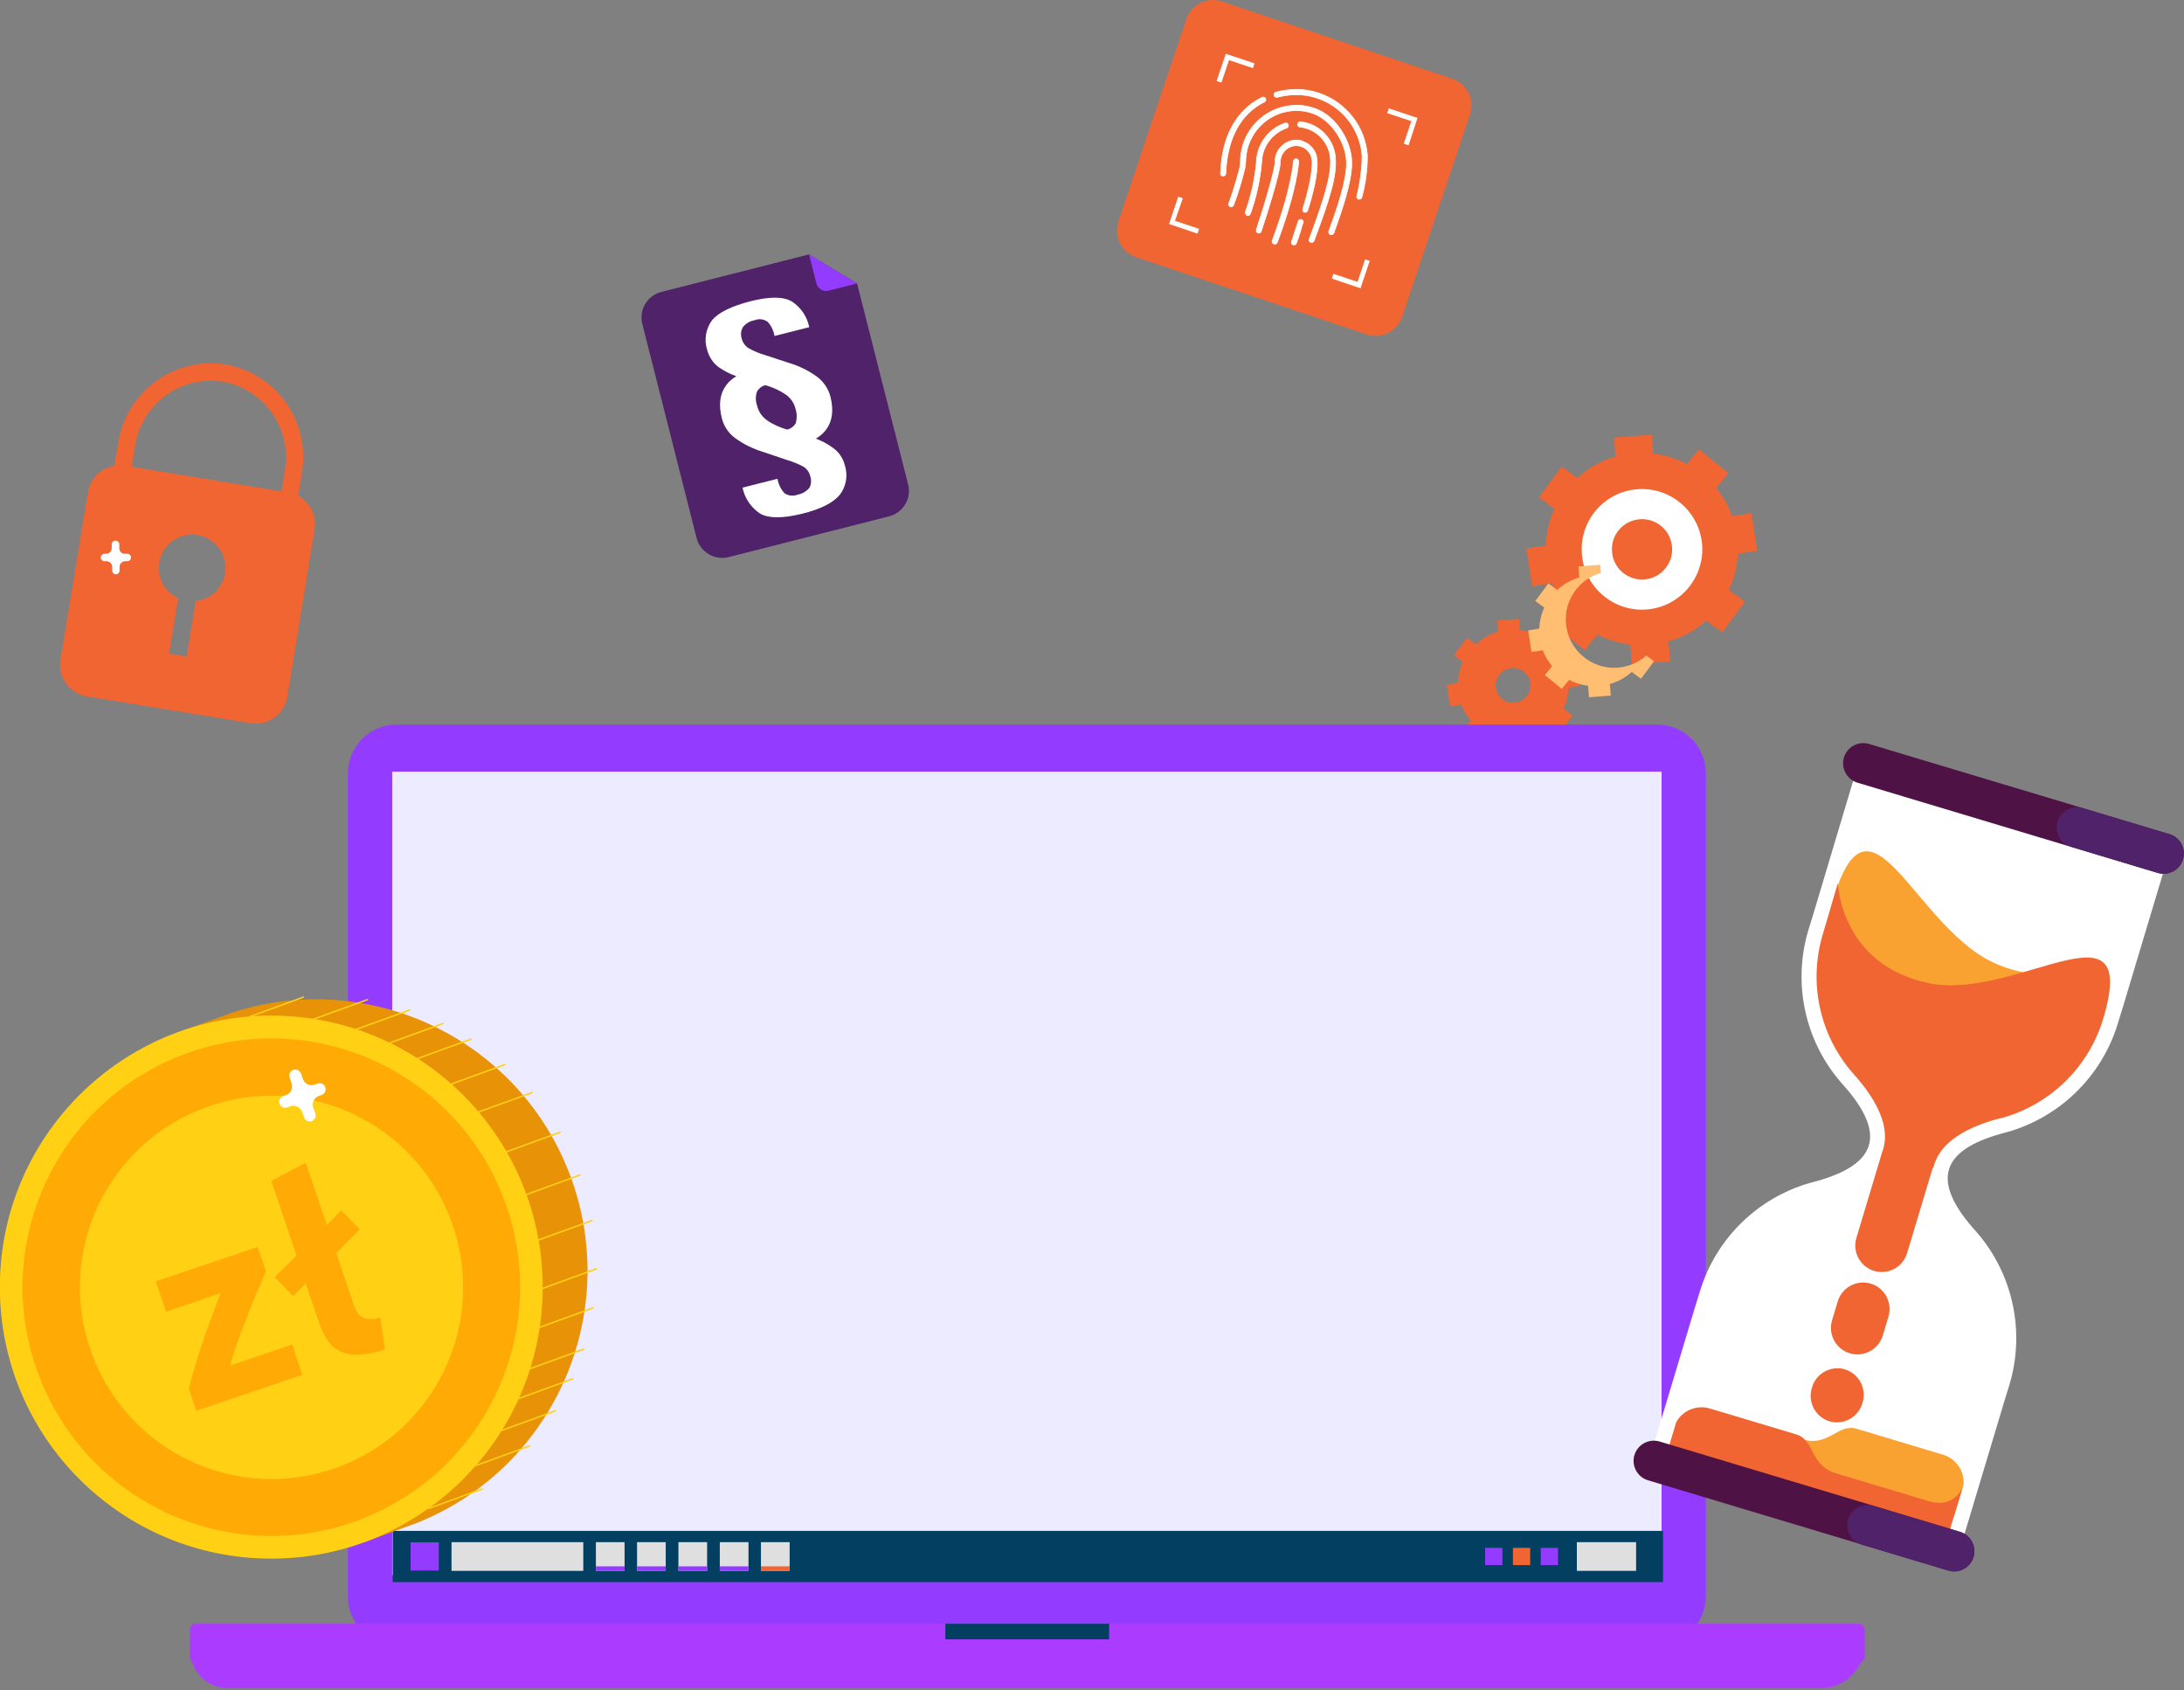 <?xml version="1.0" encoding="UTF-8" standalone="no"?>
<!DOCTYPE svg PUBLIC "-//W3C//DTD SVG 1.1//EN" "http://www.w3.org/Graphics/SVG/1.1/DTD/svg11.dtd">
<svg width="100%" height="100%" viewBox="0 0 950 735" version="1.1" xmlns="http://www.w3.org/2000/svg" xmlns:xlink="http://www.w3.org/1999/xlink" xml:space="preserve" xmlns:serif="http://www.serif.com/" style="fill-rule:evenodd;clip-rule:evenodd;stroke-miterlimit:10;">
    <rect x="0" y="0" width="950" height="735" fill="#808080" stroke="none"/>
    <g id="Jeśli_e-Sprawozdanie_Finansowe_to_fillup__il" transform="matrix(1,0,0,1,13735.3,-593.91)">
        <path id="Path_10272" d="M-12979.4,834.659L-12971,833.343L-12973.5,817.071L-12981.8,818.365C-12983.4,813.938 -12985.8,809.816 -12988.8,806.173L-12983.5,799.661L-12996.3,789.275L-13001.6,795.729C-13006.1,793.307 -13011,791.752 -13016.2,791.143L-13016.8,782.908L-13033.2,784.199L-13032.6,792.435C-13038.8,794.205 -13044.5,797.413 -13049.3,801.801L-13056,796.856L-13065.8,810.12L-13059.1,815.199C-13061.4,820.221 -13062.7,825.651 -13062.8,831.174L-13071.3,832.511L-13068.8,848.783L-13060.3,847.467C-13058.7,851.829 -13056.3,855.888 -13053.3,859.479L-13058.8,866.178L-13046,876.583L-13040.5,869.832C-13036,872.123 -13031.1,873.569 -13026.1,874.101L-13025.4,882.807L-13008.9,881.504L-13009.6,872.803C-13003.5,871.052 -12997.9,867.932 -12993.2,863.68L-12986.2,868.858L-12976.4,855.591L-12983.4,850.408C-12981,845.473 -12979.7,840.12 -12979.4,834.661L-12979.4,834.659ZM-13018.6,845.701C-13011.4,844.272 -13006.7,837.254 -13008.1,830.027C-13009.6,822.8 -13016.6,818.099 -13023.8,819.528C-13031,820.957 -13035.7,827.975 -13034.3,835.201C-13032.9,842.395 -13025.9,847.093 -13018.7,845.717L-13018.6,845.701Z" style="fill:url(#_Linear1);fill-rule:nonzero;"/>
        <path id="Path_10273" d="M-12979.4,834.659L-12971,833.343L-12973.5,817.071L-12976.3,817.621C-12977.8,838.565 -12996,854.322 -13017,852.816C-13037.9,851.311 -13053.7,833.112 -13052.2,812.168C-13051.9,808.489 -13051.1,804.869 -13049.8,801.42L-13055.9,796.89L-13065.7,810.153L-13059.1,815.197C-13061.4,820.219 -13062.7,825.65 -13062.8,831.171L-13071.3,832.509L-13068.8,848.782L-13060.3,847.466C-13058.7,851.828 -13056.3,855.887 -13053.3,859.478L-13058.8,866.176L-13046,876.581L-13040.5,869.829C-13036,872.118 -13031.1,873.563 -13026.1,874.093L-13025.4,882.798L-13008.9,881.496L-13009.6,872.795C-13003.5,871.044 -12997.9,867.923 -12993.2,863.671L-12986.2,868.85L-12976.4,855.579L-12983.4,850.397C-12981,845.461 -12979.7,840.108 -12979.4,834.649L-12979.4,834.659L-12979.4,834.659Z" style="fill:rgb(240,101,50);fill-rule:nonzero;"/>
        <path id="Path_10274" d="M-13023.2,806.669C-13037.6,807.813 -13048.4,820.445 -13047.2,834.883C-13046.1,849.321 -13033.4,860.097 -13019,858.953C-13004.6,857.809 -12993.8,845.185 -12994.9,830.751C-12996.1,816.313 -13008.7,805.531 -13023.1,806.668L-13023.1,806.669L-13023.2,806.669ZM-13020,845.886C-13027.3,846.438 -13033.6,841.027 -13034.1,833.801C-13034.7,826.575 -13029.3,820.269 -13022,819.717C-13014.8,819.166 -13008.5,824.576 -13008,831.803C-13007.7,835.265 -13008.8,838.692 -13011.1,841.331C-13013.3,843.982 -13016.6,845.623 -13020,845.886Z" style="fill:white;fill-rule:nonzero;"/>
        <path id="Path_10275" d="M-13053.1,893.041C-13053.1,893.041 -13048.2,892.27 -13048.2,892.27L-13049.7,882.886L-13054.5,883.627C-13055.4,881.071 -13056.8,878.691 -13058.5,876.589L-13055.4,872.842L-13062.8,866.829L-13065.7,870.531C-13068.4,869.106 -13071.2,868.186 -13074.2,867.818L-13074.5,863.057L-13084,863.81L-13083.7,868.573C-13087.3,869.629 -13090.6,871.527 -13093.3,874.113L-13097.2,871.272L-13102.9,878.909L-13099,881.789C-13100.3,884.658 -13101,887.764 -13101.2,890.924L-13106,891.683L-13104.5,901.067L-13099.7,900.314C-13098.7,902.817 -13097.3,905.147 -13095.6,907.214L-13098.8,911.092L-13091.4,917.102L-13088.2,913.2C-13085.6,914.542 -13082.8,915.407 -13079.9,915.751L-13079.6,920.771L-13070.1,920.019L-13070.5,915C-13066.9,913.995 -13063.7,912.194 -13061,909.736L-13056.9,912.718L-13051.3,905.081L-13055.2,902.112C-13053.9,899.259 -13053.2,896.177 -13053.1,893.041ZM-13076.5,899.517C-13080.7,899.856 -13084.3,896.754 -13084.7,892.589C-13085,888.424 -13081.9,884.774 -13077.7,884.434C-13073.6,884.096 -13069.9,887.197 -13069.6,891.362L-13069.6,891.378C-13069.3,895.537 -13072.4,899.179 -13076.5,899.517L-13076.5,899.517Z" style="fill:url(#_Linear2);fill-rule:nonzero;"/>
        <path id="Path_10276" d="M-13053.1,893.041C-13053.1,893.041 -13048.2,892.27 -13048.2,892.27L-13049.7,882.886L-13054.5,883.627C-13055.4,881.071 -13056.8,878.691 -13058.5,876.589L-13055.4,872.842L-13062.8,866.829L-13065.7,870.531C-13068.4,869.106 -13071.2,868.186 -13074.2,867.818L-13074.5,863.057L-13084,863.81L-13083.7,868.573C-13087.3,869.629 -13090.6,871.527 -13093.3,874.113L-13097.2,871.272L-13102.9,878.909L-13099,881.789C-13100.3,884.658 -13101,887.764 -13101.2,890.924L-13106,891.683L-13104.5,901.067L-13099.7,900.314C-13098.7,902.817 -13097.3,905.147 -13095.6,907.214L-13098.8,911.092L-13091.4,917.102L-13088.2,913.2C-13085.6,914.542 -13082.8,915.407 -13079.9,915.751L-13079.6,920.771L-13070.1,920.019L-13070.5,915C-13066.9,913.995 -13063.7,912.194 -13061,909.736L-13056.9,912.718L-13051.3,905.081L-13055.2,902.112C-13053.9,899.259 -13053.2,896.177 -13053.1,893.041ZM-13076.5,899.517C-13080.7,899.856 -13084.3,896.754 -13084.7,892.589C-13085,888.424 -13081.9,884.774 -13077.7,884.434C-13073.6,884.096 -13069.9,887.197 -13069.6,891.362L-13069.6,891.378C-13069.3,895.537 -13072.4,899.179 -13076.5,899.517L-13076.5,899.517Z" style="fill:none;fill-rule:nonzero;"/>
        <g id="Group_1226" transform="matrix(0.982,-0.191,0.191,0.982,-13239.8,690.898)">
            <path id="Path_10277" d="M167.391,229.451C155.856,228.095 147.604,217.644 148.961,206.109C150.126,196.192 158.106,188.462 168.054,187.611L168.461,184.079L159.013,183.009L158.458,187.755C154.746,188.097 151.166,189.305 148.005,191.281L144.759,187.756L137.747,194.173L141.017,197.742C139.163,200.304 137.841,203.211 137.127,206.292L132.235,206.115L131.871,215.604L136.809,215.796C137.279,218.438 138.175,220.985 139.458,223.34L135.633,226.547L141.744,233.857L145.592,230.63C147.867,232.44 150.451,233.823 153.219,234.711L152.642,239.712L162.085,240.781L162.663,235.781C166.315,235.467 169.848,234.32 172.987,232.425L176.385,236.123L183.396,229.706L180.576,226.65C176.609,229.009 171.972,229.993 167.388,229.449L167.391,229.451Z" style="fill:rgb(255,190,113);fill-rule:nonzero;"/>
            <path id="Path_10278" d="M188.614,217.719L188.764,217.719L188.764,217.356C188.702,217.471 188.652,217.593 188.614,217.719Z" style="fill:rgb(217,217,217);fill-rule:nonzero;"/>
        </g>
        <path id="Path_10279" d="M-13362.5,717.154L-13340.3,804.504C-13338.7,810.646 -13342.4,816.895 -13348.6,818.459L-13348.6,818.46L-13418.3,836.157C-13424.5,837.708 -13430.7,833.999 -13432.3,827.865L-13455.9,734.787C-13457.5,728.645 -13453.7,722.417 -13447.6,720.851L-13383.5,704.565L-13362.5,717.154Z" style="fill:rgb(79,34,105);fill-rule:nonzero;"/>
        <path id="Path_10280" d="M-13362.5,717.154L-13374.9,720.339C-13377.3,720.9 -13379.7,719.417 -13380.2,717.027L-13380.2,717.026L-13383.4,704.565L-13362.5,717.154Z" style="fill:rgb(147,60,255);fill-rule:nonzero;"/>
        <path id="Path_10281" d="M-13380.4,784.647C-13378.6,783.631 -13377.1,782.28 -13375.9,780.672C-13373.2,776.996 -13372.6,772.202 -13374.1,766.289C-13375,762.862 -13377.1,759.846 -13379.9,757.736C-13383.6,755.065 -13387.7,753.035 -13392.1,751.73L-13402.4,748.353C-13405,747.623 -13407.4,746.604 -13409.7,745.318C-13411.2,744.335 -13412.3,742.799 -13412.7,741.045C-13413.2,739.392 -13413,737.575 -13412.1,736.08C-13410.8,734.518 -13409,733.478 -13407,733.156C-13405.1,732.411 -13403,732.669 -13401.4,733.84C-13399.8,735.578 -13398.8,737.717 -13398.4,740.015L-13383.3,736.189C-13384.2,731.624 -13386.9,727.62 -13390.8,725.05C-13394.5,722.842 -13400.5,722.799 -13408.9,724.922C-13417.2,727.071 -13422.8,729.806 -13425.6,733.205C-13428.3,736.867 -13429.1,741.663 -13427.7,746.029C-13426.9,749.134 -13425.1,751.861 -13422.5,753.702C-13420.2,755.283 -13417.7,756.568 -13415,757.528C-13416.8,758.553 -13418.3,759.91 -13419.5,761.525C-13422.2,765.201 -13422.8,769.988 -13421.3,775.887C-13420.4,779.311 -13418.4,782.325 -13415.5,784.436C-13411.8,787.107 -13407.7,789.137 -13403.3,790.442L-13393.1,793.905C-13390.5,794.639 -13388.1,795.65 -13385.7,796.919C-13384.2,797.916 -13383.2,799.445 -13382.8,801.192C-13382.3,802.837 -13382.4,804.641 -13383.3,806.129C-13384.6,807.671 -13386.5,808.7 -13388.4,809.035C-13390.3,809.771 -13392.5,809.514 -13394.1,808.351C-13395.7,806.6 -13396.7,804.435 -13397.1,802.111L-13412.3,805.958C-13411.4,810.568 -13408.6,814.623 -13404.7,817.243C-13401,819.38 -13395,819.38 -13386.6,817.371C-13378.3,815.362 -13372.8,812.477 -13370,809.079C-13367.2,805.42 -13366.4,800.62 -13367.8,796.255C-13368.6,793.139 -13370.4,790.407 -13373.1,788.582C-13375.3,786.961 -13377.8,785.64 -13380.4,784.649L-13380.4,784.647ZM-13401.7,776.633C-13403.9,775.088 -13405.4,772.805 -13406,770.215C-13406.7,768.246 -13406.7,766.115 -13406,764.146C-13405.2,762.775 -13403.9,761.789 -13402.4,761.41C-13399.2,762.297 -13396.2,763.674 -13393.5,765.492C-13391.3,767.039 -13389.8,769.321 -13389.2,771.91C-13388.6,773.889 -13388.6,776.022 -13389.2,778.002C-13390,779.361 -13391.3,780.338 -13392.9,780.716C-13396,779.839 -13399.1,778.461 -13401.8,776.634L-13401.7,776.633Z" style="fill:white;fill-rule:nonzero;"/>
        <path id="Path_10282" d="M-13605.6,809.504C-13605.6,809.504 -13604,799.501 -13604,799.501C-13600.2,777.293 -13615.1,756.204 -13637.3,752.353C-13659.6,748.942 -13680.5,764.249 -13683.9,786.549L-13685.6,796.466C-13691.5,797.448 -13696.1,802.115 -13697.1,808.049L-13709,880.716C-13710.3,888.265 -13705.2,895.44 -13697.6,896.742C-13697.6,896.743 -13697.6,896.744 -13697.6,896.745L-13626.2,908.416C-13618.6,909.58 -13611.5,904.386 -13610.3,896.81L-13598.5,824.144C-13597.5,818.227 -13600.4,812.328 -13605.6,809.504ZM-13638.6,759.878C-13620.4,763.008 -13608.3,780.23 -13611.4,798.348L-13612.9,807.58L-13678,796.894L-13676.5,787.598C-13673.6,769.499 -13656.7,757.112 -13638.6,759.877L-13638.6,759.878ZM-13650.2,855.29L-13654.1,879.414L-13661.8,878.11L-13657.8,854.045C-13665.1,850.701 -13668.2,842.096 -13664.9,834.824C-13661.6,827.553 -13653,824.369 -13645.7,827.714C-13638.4,831.058 -13635.2,839.663 -13638.6,846.934C-13640.7,851.561 -13645.1,854.732 -13650.2,855.285L-13650.2,855.29Z" style="fill:url(#_Linear3);fill-rule:nonzero;"/>
        <path id="Path_10283" d="M-13680,834.723L-13680.9,834.723C-13682.3,834.77 -13683.4,833.708 -13683.4,832.351L-13683.4,830.619C-13683.4,829.733 -13684.2,829.015 -13685,829.015L-13685.1,829.015C-13686,829.004 -13686.7,829.712 -13686.7,830.598L-13686.7,832.249C-13686.7,833.606 -13687.8,834.716 -13689.1,834.728L-13689.9,834.728C-13690.7,834.74 -13691.4,835.451 -13691.5,836.332C-13691.5,837.221 -13690.7,837.944 -13689.9,837.956L-13689,837.956C-13687.6,837.956 -13686.5,839.057 -13686.5,840.414L-13686.5,842.039C-13686.5,842.936 -13685.8,843.663 -13684.9,843.663C-13684,843.663 -13683.3,842.936 -13683.3,842.039L-13683.3,840.436C-13683.3,839.078 -13682.2,837.968 -13680.8,837.957L-13679.9,837.957C-13679,837.945 -13678.3,837.222 -13678.3,836.333C-13678.3,835.437 -13679.1,834.718 -13680,834.729L-13680,834.729L-13680,834.723Z" style="fill:white;fill-rule:nonzero;"/>
        <path id="Rectangle_2644" d="M-13203.8,594.55L-13103.6,628.16C-13097.2,630.314 -13093.7,637.266 -13095.9,643.688L-13125.4,731.626C-13127.5,738.048 -13134.5,741.508 -13140.9,739.354L-13241.1,705.744C-13247.5,703.59 -13251,696.638 -13248.8,690.216L-13219.3,602.278C-13217.2,595.856 -13210.2,592.397 -13203.8,594.55Z" style="fill:url(#_Linear4);fill-rule:nonzero;"/>
        <path id="Path_10284" d="M-13131.1,641.227L-13131.7,643.001L-13121.2,646.484L-13124.5,656.292L-13122.7,656.891L-13118.9,645.307L-13131.1,641.227ZM-13205.9,629.024L-13204.1,629.623L-13200.8,619.855L-13190.4,623.338L-13189.8,621.565L-13202,617.483L-13205.9,629.024ZM-13141.4,706.88L-13144.7,716.687L-13155.2,713.183L-13155.8,714.957L-13143.6,719.06L-13139.7,707.476L-13141.4,706.88ZM-13221,680.216L-13222.7,679.638L-13226.6,691.2L-13214.5,695.304L-13213.9,693.53L-13224.4,690.024L-13221,680.216Z" style="fill:white;fill-rule:nonzero;stroke:white;stroke-width:0.31px;"/>
        <path id="Path_10285" d="M-13171.5,662.921C-13172.1,662.92 -13172.6,663.405 -13172.7,664.033C-13172.7,664.161 -13173.3,675.574 -13181.9,698.527C-13182.1,699.13 -13181.8,699.795 -13181.2,700.024C-13180.6,700.223 -13179.9,699.91 -13179.7,699.319C-13171,676.045 -13170.4,664.61 -13170.4,664.14C-13170.4,663.498 -13170.9,662.957 -13171.5,662.922L-13171.5,662.921Z" style="fill:white;fill-rule:nonzero;stroke:white;stroke-width:0.31px;"/>
        <path id="Path_10286" d="M-13140.5,661.596C-13141.4,649.109 -13149.7,638.379 -13161.6,634.389C-13165.5,633.076 -13169.6,632.56 -13173.7,632.872C-13175.9,633.046 -13178.1,633.411 -13180.3,633.962C-13180.9,634.129 -13181.3,634.754 -13181.1,635.373C-13181,635.982 -13180.4,636.361 -13179.8,636.219C-13179.8,636.216 -13179.7,636.211 -13179.7,636.206C-13177.7,635.685 -13175.6,635.341 -13173.5,635.181C-13169.7,634.896 -13165.9,635.376 -13162.3,636.592C-13151.3,640.278 -13143.6,650.22 -13142.8,661.785C-13142.9,667.65 -13143.7,673.485 -13145.1,679.161C-13145.3,679.74 -13145,680.328 -13144.4,680.528L-13144.3,680.528C-13143.7,680.662 -13143,680.273 -13142.9,679.652C-13141.3,673.751 -13140.5,667.674 -13140.5,661.571L-13140.5,661.596L-13140.5,661.596Z" style="fill:white;fill-rule:nonzero;stroke:white;stroke-width:0.31px;"/>
        <path id="Path_10287" d="M-13185.3,638.301C-13184.8,638.006 -13184.5,637.319 -13184.8,636.739C-13185.1,636.176 -13185.8,635.947 -13186.3,636.226C-13194.2,640.073 -13203.7,649.05 -13204.4,669.332C-13204.4,669.842 -13204.1,670.31 -13203.6,670.465C-13203.5,670.488 -13203.4,670.488 -13203.3,670.465C-13202.7,670.489 -13202.1,670.001 -13202.1,669.375L-13202.1,669.332C-13201.5,654.137 -13195.7,643.385 -13185.3,638.234L-13185.3,638.301Z" style="fill:white;fill-rule:nonzero;stroke:white;stroke-width:0.31px;"/>
        <path id="Path_10288" d="M-13162.9,641.228C-13166.2,639.976 -13169.7,639.471 -13173.2,639.753C-13185.5,640.718 -13195.1,650.641 -13195.7,662.921C-13195.7,664.181 -13195.8,665.439 -13196,666.683C-13197.4,671.991 -13198.9,677.221 -13200.8,682.349C-13201,682.957 -13200.7,683.611 -13200.1,683.824C-13199.5,684.02 -13198.9,683.686 -13198.7,683.079L-13198.7,683.075C-13196.7,677.846 -13195.1,672.51 -13193.8,667.092C-13193.6,665.742 -13193.4,664.378 -13193.4,663.01C-13192.8,651.911 -13184.1,642.942 -13173.1,642.063C-13169.9,641.824 -13166.7,642.276 -13163.8,643.387C-13156.1,646.273 -13149.6,656.101 -13149.6,664.888C-13149.6,672.475 -13153.5,684.123 -13157.3,694.467C-13157.5,695.069 -13157.2,695.734 -13156.6,695.964C-13156,696.144 -13155.4,695.84 -13155.1,695.258C-13151.3,684.699 -13147.3,672.817 -13147.3,664.866C-13147.3,655.059 -13154.3,644.455 -13162.9,641.229L-13162.9,641.228Z" style="fill:white;fill-rule:nonzero;stroke:white;stroke-width:0.31px;"/>
        <path id="Path_10289" d="M-13166,647.64C-13167.2,647.25 -13168.4,646.986 -13169.6,646.849C-13170.3,646.787 -13170.8,647.254 -13170.9,647.896C-13171,648.518 -13170.5,649.081 -13169.9,649.154C-13169.9,649.154 -13169.9,649.155 -13169.9,649.156C-13168.8,649.265 -13167.8,649.494 -13166.7,649.841C-13161,651.766 -13157,656.942 -13156.6,662.964C-13156.1,670.166 -13159.3,680.361 -13165.8,697.844C-13166.1,698.411 -13165.8,699.061 -13165.2,699.296C-13165.2,699.304 -13165.2,699.312 -13165.2,699.319C-13164.6,699.507 -13163.9,699.197 -13163.7,698.614C-13156.9,680.426 -13153.8,670.424 -13154.4,662.75C-13154.8,655.832 -13159.4,649.881 -13166,647.64Z" style="fill:white;fill-rule:nonzero;stroke:white;stroke-width:0.31px;"/>
        <path id="Path_10290" d="M-13175.7,649.65C-13175.1,649.466 -13174.7,648.823 -13174.9,648.213L-13174.9,648.196C-13175.1,647.596 -13175.7,647.251 -13176.3,647.425L-13176.3,647.427C-13183.7,649.957 -13188.6,656.78 -13188.8,664.525C-13189.5,671.887 -13191.1,679.136 -13193.6,686.111C-13193.8,686.719 -13193.4,687.374 -13192.8,687.586C-13192.2,687.784 -13191.6,687.46 -13191.4,686.86C-13188.8,679.666 -13187.2,672.186 -13186.5,664.589C-13186.4,657.84 -13182.1,651.881 -13175.7,649.628L-13175.7,649.65Z" style="fill:white;fill-rule:nonzero;stroke:white;stroke-width:0.31px;"/>
        <path id="Path_10291" d="M-13168.5,690.835C-13168.2,690.233 -13168.6,689.575 -13169.2,689.365C-13169.2,689.364 -13169.2,689.362 -13169.2,689.36C-13169.8,689.166 -13170.4,689.499 -13170.6,690.105L-13170.6,690.108C-13170.9,690.921 -13171.3,692.245 -13171.7,693.463C-13172.3,695.365 -13173,697.525 -13173.5,698.912C-13173.7,699.479 -13173.5,700.129 -13172.9,700.364C-13172.9,700.372 -13172.8,700.379 -13172.8,700.386C-13172.2,700.585 -13171.6,700.27 -13171.4,699.681C-13170.8,698.248 -13170.1,696.049 -13169.5,694.103C-13169.2,692.82 -13168.8,691.624 -13168.5,690.833L-13168.5,690.833L-13168.5,690.835Z" style="fill:white;fill-rule:nonzero;stroke:white;stroke-width:0.31px;"/>
        <path id="Path_10292" d="M-13168.6,655.29C-13169.7,654.906 -13171,654.753 -13172.2,654.842C-13177.1,655.331 -13180.8,659.529 -13180.7,664.481C-13180.7,667.26 -13184.5,680.682 -13188.8,693.761C-13189,694.368 -13188.7,695.023 -13188.1,695.235C-13187.5,695.433 -13186.9,695.109 -13186.7,694.509C-13182.7,682.71 -13178.4,667.88 -13178.4,664.587C-13178.5,660.845 -13175.7,657.654 -13172,657.256C-13171.1,657.187 -13170.2,657.303 -13169.3,657.598C-13166.7,658.487 -13164.8,660.874 -13164.6,663.652C-13164.2,669.208 -13166.6,678.207 -13168.6,684.789C-13168.8,685.383 -13168.5,686.022 -13167.9,686.219L-13167.9,686.222C-13167.3,686.39 -13166.6,686.051 -13166.5,685.453C-13164.3,678.672 -13161.9,669.36 -13162.4,663.439C-13162.6,659.737 -13165.1,656.557 -13168.6,655.38L-13168.6,655.29Z" style="fill:white;fill-rule:nonzero;stroke:white;stroke-width:0.31px;"/>
        <path id="Rectangle_265" d="M-13562.8,909.006L-13014.5,909.006C-13002.8,909.006 -12993.3,918.499 -12993.3,930.208L-12993.3,1288.13C-12993.3,1299.84 -13002.8,1309.34 -13014.5,1309.34L-13562.8,1309.34C-13574.5,1309.34 -13584,1299.84 -13584,1288.13L-13584,930.208C-13584,918.499 -13574.5,909.006 -13562.8,909.006Z" style="fill:rgb(147,60,255);fill-rule:nonzero;"/>
        <rect id="Rectangle_266-2" x="-13564.7" y="929.482" width="552.16" height="349.439" style="fill:rgb(237,235,255);"/>
        <path id="Rectangle_267" d="M-13652.5,1309.34L-12924.4,1309.34C-12924.4,1319.64 -12932.7,1327.99 -12943.1,1327.99L-13636.2,1327.99C-13645.2,1327.99 -13652.5,1320.69 -13652.5,1311.68L-13652.5,1309.34Z" style="fill:rgb(171,60,255);fill-rule:nonzero;"/>
        <path id="Rectangle_268" d="M-13650.3,1300.02L-12926.7,1300.02C-12925.3,1300.02 -12924.2,1301.13 -12924.2,1302.51L-12924.2,1314.49C-12924.2,1315.87 -12925.3,1316.99 -12926.7,1316.99L-13650.3,1316.99C-13651.6,1316.99 -13652.7,1315.87 -13652.7,1314.49L-13652.7,1302.51C-13652.7,1301.13 -13651.6,1300.02 -13650.3,1300.02Z" style="fill:rgb(171,60,255);fill-rule:nonzero;"/>
        <rect id="Rectangle_269" x="-13324.1" y="1300.02" width="71.255" height="6.772" style="fill:rgb(3,63,96);"/>
        <g id="g90">
        </g>
        <rect id="Rectangle_2645" x="-13564.5" y="1259.64" width="552.586" height="22.271" style="fill:rgb(3,63,96);"/>
        <rect id="Rectangle_2646" x="-13556.7" y="1264.62" width="12.268" height="12.267" style="fill:rgb(147,60,255);"/>
        <rect id="Rectangle_2647" x="-13538.9" y="1264.54" width="57.321" height="12.481" style="fill:rgb(223,223,223);"/>
        <rect id="Rectangle_2648" x="-13476.1" y="1264.54" width="12.482" height="12.481" style="fill:rgb(223,223,223);"/>
        <rect id="Rectangle_2649" x="-13476.1" y="1275.05" width="12.482" height="1.968" style="fill:rgb(147,60,255);"/>
        <rect id="Rectangle_2650" x="-13458.2" y="1264.54" width="12.482" height="12.481" style="fill:rgb(223,223,223);"/>
        <rect id="Rectangle_2651" x="-13458.2" y="1275.05" width="12.482" height="1.968" style="fill:rgb(147,60,255);"/>
        <rect id="Rectangle_2652" x="-13440.2" y="1264.54" width="12.482" height="12.481" style="fill:rgb(223,223,223);"/>
        <rect id="Rectangle_2653" x="-13440.2" y="1275.05" width="12.482" height="1.968" style="fill:rgb(147,60,255);"/>
        <rect id="Rectangle_2654" x="-13422.2" y="1264.54" width="12.482" height="12.481" style="fill:rgb(223,223,223);"/>
        <rect id="Rectangle_2655" x="-13422.2" y="1275.05" width="12.482" height="1.968" style="fill:rgb(147,60,255);"/>
        <rect id="Rectangle_2656" x="-13404.3" y="1264.54" width="12.482" height="12.481" style="fill:rgb(223,223,223);"/>
        <rect id="Rectangle_2657" x="-13404.3" y="1275.05" width="12.482" height="1.968" style="fill:url(#_Linear5);"/>
        <rect id="Rectangle_2658" x="-13049.4" y="1264.54" width="25.774" height="12.481" style="fill:rgb(223,223,223);"/>
        <rect id="Rectangle_2659" x="-13089.3" y="1267.02" width="7.503" height="7.501" style="fill:rgb(147,60,255);"/>
        <rect id="Rectangle_2660" x="-13077.2" y="1267.02" width="7.502" height="7.501" style="fill:url(#_Linear6);"/>
        <rect id="Rectangle_2661" x="-13065.1" y="1267.02" width="7.501" height="7.501" style="fill:rgb(147,60,255);"/>
        <path id="Path_10293" d="M-13634.4,1034.29L-13657.6,1042.74L-13655.8,1047.61C-13696.2,1078.02 -13723.1,1135.62 -13705,1185.57C-13686.9,1235.52 -13629.2,1262.36 -13578.7,1259.77L-13577,1264.62L-13553.7,1256.07C-13493.2,1231.72 -13464,1162.95 -13488.3,1102.46C-13511.5,1044.86 -13575.3,1015.07 -13634.4,1034.29L-13634.4,1034.29Z" style="fill:rgb(232,146,7);fill-rule:nonzero;"/>
        <circle id="Ellipse_3120" cx="-13617.3" cy="1153.63" r="118.069" style="fill:rgb(255,208,19);"/>
        <path id="Path_10294" d="M-13580.3,1255.33C-13636.5,1275.74 -13698.5,1246.78 -13718.9,1190.64C-13739.4,1134.5 -13710.4,1072.43 -13654.2,1052.02C-13598.1,1031.6 -13536,1060.56 -13515.6,1116.71L-13515.6,1116.73C-13495.2,1172.87 -13524.2,1234.91 -13580.3,1255.33L-13580.3,1255.33Z" style="fill:rgb(255,170,5);fill-rule:nonzero;"/>
        <path id="Path_10295" d="M-13588.8,1232.09C-13632,1247.8 -13679.8,1225.45 -13695.5,1182.18C-13711.3,1138.91 -13688.9,1091.1 -13645.6,1075.39C-13602.4,1059.7 -13554.6,1082 -13538.9,1125.23C-13523.1,1168.49 -13545.4,1216.32 -13588.7,1232.07C-13588.7,1232.08 -13588.7,1232.09 -13588.8,1232.09L-13588.8,1232.09Z" style="fill:rgb(255,208,19);fill-rule:nonzero;"/>
        <path id="Line_40" d="M-13506.3,1113.35L-13483.1,1104.89" style="fill:none;fill-rule:nonzero;stroke:rgb(255,208,19);stroke-width:0.63px;stroke-linecap:round;"/>
        <path id="Line_41" d="M-13515,1094.78L-13491.7,1086.31" style="fill:none;fill-rule:nonzero;stroke:rgb(255,208,19);stroke-width:0.63px;stroke-linecap:round;"/>
        <path id="Line_42" d="M-13527.1,1077.46L-13503.8,1069.02" style="fill:none;fill-rule:nonzero;stroke:rgb(255,208,19);stroke-width:0.63px;stroke-linecap:round;"/>
        <path id="Line_43" d="M-13539,1065.32L-13515.7,1056.88" style="fill:none;fill-rule:nonzero;stroke:rgb(255,208,19);stroke-width:0.63px;stroke-linecap:round;"/>
        <path id="Line_44" d="M-13553.7,1054.23L-13530.4,1045.79" style="fill:none;fill-rule:nonzero;stroke:rgb(255,208,19);stroke-width:0.63px;stroke-linecap:round;"/>
        <path id="Line_45" d="M-13565.8,1047.46L-13542.6,1038.99" style="fill:none;fill-rule:nonzero;stroke:rgb(255,208,19);stroke-width:0.63px;stroke-linecap:round;"/>
        <path id="Line_46" d="M-13580.4,1041.56L-13557.1,1033.12" style="fill:none;fill-rule:nonzero;stroke:rgb(255,208,19);stroke-width:0.63px;stroke-linecap:round;"/>
        <path id="Line_47" d="M-13598.8,1037.07L-13575.5,1028.63" style="fill:none;fill-rule:nonzero;stroke:rgb(255,208,19);stroke-width:0.63px;stroke-linecap:round;"/>
        <path id="Line_48" d="M-13626.5,1035.98L-13603.3,1027.52" style="fill:none;fill-rule:nonzero;stroke:rgb(255,208,19);stroke-width:0.63px;stroke-linecap:round;"/>
        <path id="Line_49" d="M-13501,1133.12L-13477.8,1124.68" style="fill:none;fill-rule:nonzero;stroke:rgb(255,208,19);stroke-width:0.63px;stroke-linecap:round;"/>
        <path id="Line_50" d="M-13499.2,1154.17L-13476,1145.73" style="fill:none;fill-rule:nonzero;stroke:rgb(255,208,19);stroke-width:0.63px;stroke-linecap:round;"/>
        <path id="Line_51" d="M-13500.5,1171.1L-13477.3,1162.66" style="fill:none;fill-rule:nonzero;stroke:rgb(255,208,19);stroke-width:0.63px;stroke-linecap:round;"/>
        <path id="Line_52" d="M-13504.6,1189.05L-13481.4,1180.61" style="fill:none;fill-rule:nonzero;stroke:rgb(255,208,19);stroke-width:0.63px;stroke-linecap:round;"/>
        <path id="Line_53" d="M-13509.6,1202.05L-13486.3,1193.58" style="fill:none;fill-rule:nonzero;stroke:rgb(255,208,19);stroke-width:0.63px;stroke-linecap:round;"/>
        <path id="Line_54" d="M-13516.9,1215.89L-13493.7,1207.45" style="fill:none;fill-rule:nonzero;stroke:rgb(255,208,19);stroke-width:0.63px;stroke-linecap:round;"/>
        <path id="Line_55" d="M-13528.2,1231.18L-13505,1222.73" style="fill:none;fill-rule:nonzero;stroke:rgb(255,208,19);stroke-width:0.63px;stroke-linecap:round;"/>
        <path id="Line_56" d="M-13548.7,1249.84L-13525.5,1241.39" style="fill:none;fill-rule:nonzero;stroke:rgb(255,208,19);stroke-width:0.63px;stroke-linecap:round;"/>
        <path id="Path_10296" d="M-13597.1,1065.11L-13598.4,1065.58C-13600.5,1066.33 -13602.8,1065.26 -13603.5,1063.19L-13604.4,1060.73C-13604.9,1059.38 -13606.4,1058.68 -13607.8,1059.17C-13609.1,1059.66 -13609.8,1061.15 -13609.3,1062.51L-13609.3,1062.52L-13608.5,1064.96C-13607.7,1067.03 -13608.8,1069.33 -13610.8,1070.1C-13610.8,1070.1 -13610.9,1070.11 -13610.9,1070.11L-13612.2,1070.59C-13613.5,1071.09 -13614.2,1072.58 -13613.7,1073.94C-13613.2,1075.29 -13611.7,1075.99 -13610.4,1075.5L-13609.1,1075.01C-13607,1074.26 -13604.7,1075.33 -13603.9,1077.4L-13603,1079.86C-13602.6,1081.22 -13601.1,1081.93 -13599.7,1081.45C-13599.7,1081.45 -13599.7,1081.45 -13599.7,1081.44C-13598.4,1080.93 -13597.7,1079.44 -13598.1,1078.09L-13599,1075.63C-13599.8,1073.55 -13598.7,1071.26 -13596.6,1070.5L-13595.3,1070.03C-13594,1069.52 -13593.3,1068.06 -13593.8,1066.72C-13594.2,1065.36 -13595.7,1064.63 -13597.1,1065.1C-13597.1,1065.11 -13597.1,1065.11 -13597.1,1065.12L-13597.1,1065.11Z" style="fill:white;fill-rule:nonzero;"/>
        <path id="Path_10297" d="M-13619.6,1146.75L-13622.8,1154.21C-13624.2,1157.36 -13625.6,1160.8 -13627.1,1164.54C-13628.6,1168.28 -13630,1172.15 -13631.5,1176.18C-13633,1180.22 -13634.2,1184.07 -13635.2,1187.73L-13608.2,1178.6L-13603.8,1191.76L-13649.9,1207.37L-13653.1,1198.03C-13652.5,1194.97 -13651.6,1191.61 -13650.5,1188C-13649.4,1184.4 -13648.2,1180.67 -13646.9,1176.91C-13645.7,1173.15 -13644.3,1169.52 -13643,1165.95C-13641.7,1162.38 -13640.5,1159.17 -13639.3,1156.24L-13663.1,1164.28L-13667.5,1151.13L-13623.2,1136.17L-13619.6,1146.75Z" style="fill:rgb(255,170,5);fill-rule:nonzero;"/>
        <path id="Path_10298" d="M-13615.8,1149.34L-13606.3,1139.9L-13617.3,1107.43L-13602.3,1099.54L-13593.1,1126.69L-13586.9,1120.27L-13578.8,1128.48L-13589,1138.78L-13581.8,1160.33C-13581.4,1161.6 -13580.8,1162.84 -13580.2,1164.02C-13579.7,1165 -13579,1165.84 -13578.1,1166.48C-13577.1,1167.1 -13576,1167.45 -13574.8,1167.51C-13573.2,1167.59 -13571.5,1167.39 -13569.9,1166.93L-13567.8,1180.71C-13571.6,1182.05 -13575.5,1182.83 -13579.5,1183.02C-13582.3,1183.15 -13585,1182.61 -13587.6,1181.44C-13589.8,1180.35 -13591.7,1178.65 -13593,1176.55C-13594.5,1174.14 -13595.7,1171.56 -13596.6,1168.86L-13602.3,1151.99L-13607.8,1157.51L-13615.8,1149.34Z" style="fill:rgb(255,170,5);fill-rule:nonzero;"/>
        <g id="Group_1228" transform="matrix(1,0,0,1,-13168.7,730.531)">
            <path id="Path_10299" d="M217.869,519.434L221.674,520.46L285.193,539.523L305.37,472.349L307.507,465.425C314.352,442.443 309.029,417.555 293.379,399.386C292.824,398.741 292.246,398.104 291.67,397.482C273.652,376.816 277.607,363.649 304.022,356.339L306.501,355.678C329.569,349.129 347.716,331.288 354.654,308.335L356.791,301.41L376.967,234.236L313.447,215.149C312.229,214.722 310.968,214.295 309.706,213.909C308.446,213.546 307.185,213.203 305.901,212.904L242.232,193.774L222.141,260.949L220.006,267.885C213.105,290.885 218.424,315.817 234.112,333.995L235.822,335.92C253.839,356.587 249.885,369.73 223.446,377.063C222.614,377.254 221.802,377.469 220.967,377.703C197.892,384.233 179.736,402.069 172.793,425.022L170.656,431.946L150.479,499.112L213.999,518.197C215.284,518.622 216.522,519.051 217.869,519.434Z" style="fill:white;fill-rule:nonzero;"/>
            <path id="Path_10300" d="M198.634,483.701L217.121,489.236C229.003,492.828 232.722,482.207 241.036,484.706L278.353,495.904C284.117,497.538 287.951,502.984 287.543,508.962L283.652,521.938L226.224,504.688L226.052,504.688C224.878,504.411 223.744,504.111 222.591,503.77C221.437,503.427 220.324,503.044 219.214,502.634L219.021,502.634L195.149,495.454L198.634,483.701Z" style="fill:rgb(249,162,49);fill-rule:nonzero;"/>
            <path id="Path_10301" d="M230.393,288.653C227.374,277.313 227.56,265.357 230.926,254.114C247.256,199.764 266.619,268.947 303.165,283.137C309.468,285.685 316.2,287.005 322.998,287.028C323.245,289.789 323.245,292.562 322.998,295.321C322.016,298.59 282.839,313.103 276.898,312.758C270.956,312.41 242.147,305.513 233.147,292.862C232.303,291.558 231.333,290.152 230.393,288.653Z" style="fill:rgb(249,162,49);fill-rule:nonzero;"/>
            <path id="Path_10302" d="M274.355,371.239C276.494,361.812 285.768,354.529 302.14,349.995L302.333,349.995L304.575,349.398L304.704,349.398C325.587,343.416 341.993,327.219 348.241,306.414C364.569,252.047 310.304,299.125 271.959,290.832C233.98,282.688 232.825,247.485 232.825,247.485L226.221,269.861C220.032,290.691 224.863,313.24 239.044,329.705C239.559,330.304 240.091,330.902 240.625,331.477C251.765,344.302 255.586,355.454 252.081,364.478L240.883,401.73C239.084,407.812 242.529,414.207 248.598,416.048C254.688,417.876 261.107,414.423 262.939,408.334L274.138,371.105L274.355,371.239ZM238.023,451.879C244.112,453.692 250.522,450.245 252.363,444.164L254.843,435.914C256.657,429.824 253.208,423.414 247.127,421.572C241.038,419.759 234.628,423.207 232.786,429.289L230.307,437.538C228.493,443.628 231.941,450.036 238.023,451.879ZM235.886,458.868C241.967,460.709 245.416,467.122 243.603,473.209L243.431,473.806C241.552,479.802 235.232,483.198 229.197,481.459C223.125,479.607 219.678,473.206 221.481,467.116L221.654,466.52C223.521,460.463 229.923,457.049 235.994,458.868L235.886,458.868Z" style="fill:rgb(240,101,50);fill-rule:nonzero;"/>
            <path id="Path_10303" d="M280.725,531.381L287.458,508.961C285.597,515.161 279.636,518.346 272.775,516.294L232.167,504.114C220.283,500.545 223.02,489.644 214.705,487.143L177.39,475.945C171.681,474.136 165.487,476.57 162.536,481.78L158.645,494.736L216.072,511.984L216.243,511.984C217.354,512.39 218.487,512.776 219.62,513.117C220.755,513.457 221.929,513.757 223.083,514.035L223.252,514.035L280.725,531.381Z" style="fill:rgb(240,101,50);fill-rule:nonzero;"/>
            <path id="Path_10304" d="M246.425,186.899L377.071,226.117C381.719,227.527 384.355,232.427 382.97,237.081C381.561,241.728 376.661,244.365 372.007,242.981L241.38,203.742C236.733,202.332 234.095,197.433 235.482,192.778C236.89,188.142 241.779,185.515 246.425,186.899Z" style="fill:rgb(79,18,69);fill-rule:nonzero;"/>
            <path id="Path_10305" d="M150.243,507.104L280.889,546.321C285.546,547.72 290.453,545.079 291.854,540.422C293.223,535.773 290.591,530.89 285.954,529.481L155.307,490.239C150.655,488.868 145.763,491.5 144.343,496.139C142.958,500.794 145.595,505.695 150.243,507.104Z" style="fill:rgb(79,18,69);fill-rule:nonzero;"/>
            <path id="Path_10306" d="M339.307,214.79L377.073,226.117C381.72,227.527 384.356,232.427 382.972,237.081C381.562,241.728 376.663,244.365 372.008,242.981L334.264,231.632C329.638,230.221 327.008,225.351 328.366,220.709C329.756,216.057 334.651,213.408 339.307,214.79Z" style="fill:rgb(79,34,105);fill-rule:nonzero;"/>
            <path id="Path_10307" d="M243.132,535.079L280.897,546.405C285.554,547.802 290.462,545.163 291.861,540.506C293.232,535.858 290.6,530.974 285.963,529.565L248.197,518.216C243.543,516.844 238.653,519.474 237.233,524.113C235.859,528.769 238.491,533.661 243.132,535.079Z" style="fill:rgb(79,34,105);fill-rule:nonzero;"/>
        </g>
    </g>
    <defs>
        <linearGradient id="_Linear1" x1="0" y1="0" x2="1" y2="0" gradientUnits="userSpaceOnUse" gradientTransform="matrix(98.082,-19.065,19.065,98.082,-8681.37,-16701.2)"><stop offset="0" style="stop-color:rgb(240,101,50);stop-opacity:1"/><stop offset="0.1" style="stop-color:rgb(243,119,50);stop-opacity:1"/><stop offset="0.24" style="stop-color:rgb(245,138,49);stop-opacity:1"/><stop offset="0.4" style="stop-color:rgb(247,152,49);stop-opacity:1"/><stop offset="0.61" style="stop-color:rgb(249,160,49);stop-opacity:1"/><stop offset="1" style="stop-color:rgb(249,162,49);stop-opacity:1"/></linearGradient>
        <linearGradient id="_Linear2" x1="0" y1="0" x2="1" y2="0" gradientUnits="userSpaceOnUse" gradientTransform="matrix(56.578,-10.998,10.998,56.578,-11013.4,-9239.33)"><stop offset="0" style="stop-color:rgb(240,101,50);stop-opacity:1"/><stop offset="0.1" style="stop-color:rgb(243,119,50);stop-opacity:1"/><stop offset="0.24" style="stop-color:rgb(245,138,49);stop-opacity:1"/><stop offset="0.4" style="stop-color:rgb(247,152,49);stop-opacity:1"/><stop offset="0.61" style="stop-color:rgb(249,160,49);stop-opacity:1"/><stop offset="1" style="stop-color:rgb(249,162,49);stop-opacity:1"/></linearGradient>
        <linearGradient id="_Linear3" x1="0" y1="0" x2="1" y2="0" gradientUnits="userSpaceOnUse" gradientTransform="matrix(9.96026e-15,-162.663,162.663,9.96026e-15,-4112.59,-25372.6)"><stop offset="0" style="stop-color:rgb(240,101,50);stop-opacity:1"/><stop offset="0.1" style="stop-color:rgb(243,119,50);stop-opacity:1"/><stop offset="0.24" style="stop-color:rgb(245,138,49);stop-opacity:1"/><stop offset="0.4" style="stop-color:rgb(247,152,49);stop-opacity:1"/><stop offset="0.61" style="stop-color:rgb(249,160,49);stop-opacity:1"/><stop offset="1" style="stop-color:rgb(249,162,49);stop-opacity:1"/></linearGradient>
        <linearGradient id="_Linear4" x1="0" y1="0" x2="1" y2="0" gradientUnits="userSpaceOnUse" gradientTransform="matrix(123.469,41.417,-41.417,123.469,233.085,-14972)"><stop offset="0" style="stop-color:rgb(240,101,50);stop-opacity:1"/><stop offset="0.1" style="stop-color:rgb(243,119,50);stop-opacity:1"/><stop offset="0.24" style="stop-color:rgb(245,138,49);stop-opacity:1"/><stop offset="0.4" style="stop-color:rgb(247,152,49);stop-opacity:1"/><stop offset="0.61" style="stop-color:rgb(249,160,49);stop-opacity:1"/><stop offset="1" style="stop-color:rgb(249,162,49);stop-opacity:1"/></linearGradient>
        <linearGradient id="_Linear5" x1="0" y1="0" x2="1" y2="0" gradientUnits="userSpaceOnUse" gradientTransform="matrix(12.483,0,0,12.483,-12423.9,762.994)"><stop offset="0" style="stop-color:rgb(240,101,50);stop-opacity:1"/><stop offset="0.1" style="stop-color:rgb(243,119,50);stop-opacity:1"/><stop offset="0.24" style="stop-color:rgb(245,138,49);stop-opacity:1"/><stop offset="0.4" style="stop-color:rgb(247,152,49);stop-opacity:1"/><stop offset="0.61" style="stop-color:rgb(249,160,49);stop-opacity:1"/><stop offset="1" style="stop-color:rgb(249,162,49);stop-opacity:1"/></linearGradient>
        <linearGradient id="_Linear6" x1="0" y1="0" x2="1" y2="0" gradientUnits="userSpaceOnUse" gradientTransform="matrix(7.503,0,0,7.503,-12529.9,-136.18)"><stop offset="0" style="stop-color:rgb(240,101,50);stop-opacity:1"/><stop offset="0.1" style="stop-color:rgb(243,119,50);stop-opacity:1"/><stop offset="0.24" style="stop-color:rgb(245,138,49);stop-opacity:1"/><stop offset="0.4" style="stop-color:rgb(247,152,49);stop-opacity:1"/><stop offset="0.61" style="stop-color:rgb(249,160,49);stop-opacity:1"/><stop offset="1" style="stop-color:rgb(249,162,49);stop-opacity:1"/></linearGradient>
    </defs>
</svg>
